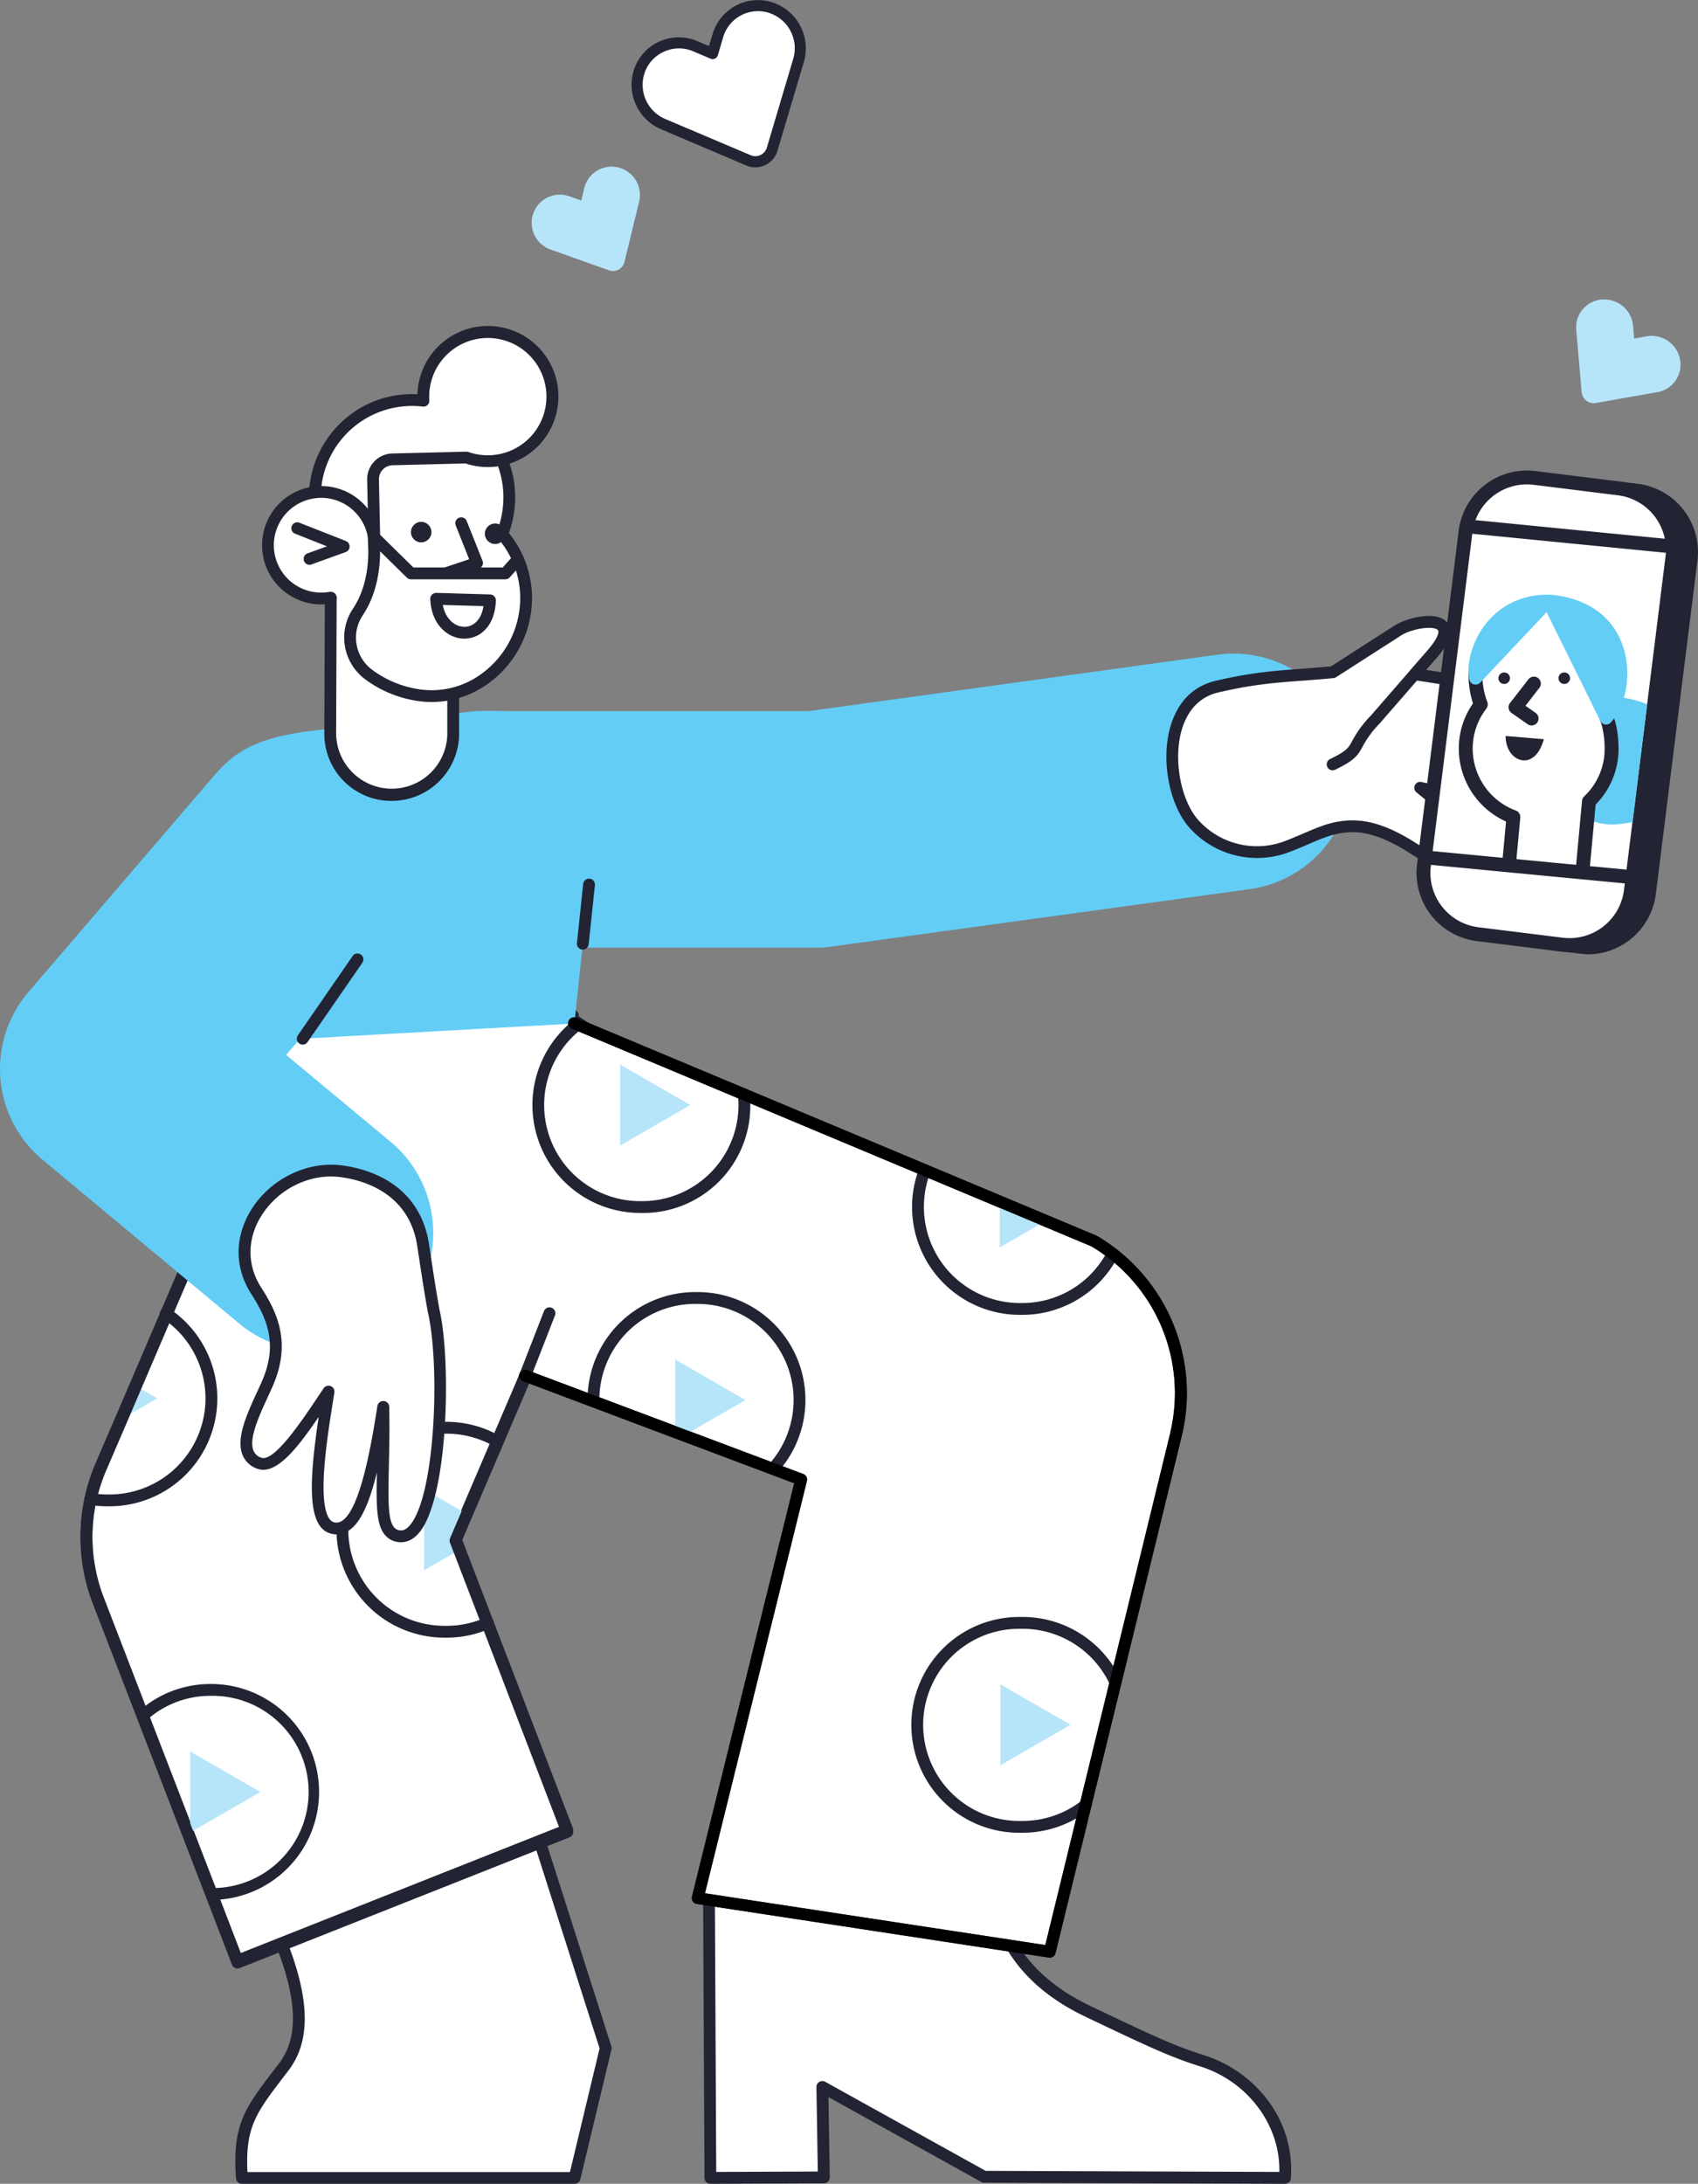 <svg id="Layer_1" data-name="Layer 1" xmlns="http://www.w3.org/2000/svg" xmlns:xlink="http://www.w3.org/1999/xlink" viewBox="0 0 941 1209.63"><rect x="0" y="0" width="941" height="1209.63" fill="#808080" stroke="none"/><defs><style>.cls-1{fill:none;}.cls-2{clip-path:url(#clip-path);}.cls-3{fill:#fff;}.cls-4{fill:#222433;}.cls-5{fill:#b6e5fa;}.cls-6{fill:#63cdf6;}.cls-7{clip-path:url(#clip-path-2);}.cls-8{clip-path:url(#clip-path-3);}.cls-9{clip-path:url(#clip-path-4);}.cls-10{clip-path:url(#clip-path-5);}</style><clipPath id="clip-path" transform="translate(-273 -126.37)"><rect class="cls-1" x="273" y="307" width="877" height="1029"/></clipPath><clipPath id="clip-path-2" transform="translate(-273 -126.37)"><rect class="cls-1" x="1058" y="387" width="156" height="268"/></clipPath><clipPath id="clip-path-3" transform="translate(-273 -126.37)"><rect class="cls-1" x="1139.5" y="292.5" width="58" height="69" transform="translate(197.31 1054.4) rotate(-52.47)"/></clipPath><clipPath id="clip-path-4" transform="translate(-273 -126.37)"><rect class="cls-1" x="569" y="223" width="68" height="58" transform="translate(-47.33 316.69) rotate(-28.36)"/></clipPath><clipPath id="clip-path-5" transform="translate(-273 -126.37)"><rect class="cls-1" x="628" y="135" width="101" height="87" transform="translate(-11.39 306.1) rotate(-25.22)"/></clipPath></defs><g class="cls-2"><path class="cls-3" d="M429,1202.72c10.35,26.37,14.54,51.13,1.29,68.5-18.06,23.67-25.32,31.62-23.2,61.51H591.45l17.22-71.85L572,1146.05" transform="translate(-273 -126.37)"/><path class="cls-4" d="M591.45,1336H407.06a3.28,3.28,0,0,1-3.27-3c-2.11-29.78,4.8-38.81,21.49-60.62l2.38-3.11c10.77-14.11,10.21-34.87-1.74-65.32a3.28,3.28,0,0,1,6.1-2.39c12.87,32.79,13.14,55.57.85,71.68l-2.38,3.12c-15.47,20.21-21.63,28.25-20.35,53.13H588.86L605.28,1261l-36.4-114a3.27,3.27,0,0,1,6.24-2l36.68,114.83a3.29,3.29,0,0,1,.06,1.76l-17.23,71.85A3.27,3.27,0,0,1,591.45,1336Z" transform="translate(-273 -126.37)"/><path class="cls-3" d="M564.13,888.42l-15.58,36.32-17.15,40-5.94,13.85,2.35,6.11,15.59,40.6,44,114.61-182.76,72.41-14.2-36.9-38.14-98.85-24.42-63.31a98.1,98.1,0,0,1,1-74.78L340,912.66l8-18.76L365.09,854l42.57-99.36,19-64.57h52.42L587.16,689l10.54,6.91" transform="translate(-273 -126.37)"/><path class="cls-4" d="M404.61,1215.64a3.35,3.35,0,0,1-1.32-.27,3.3,3.3,0,0,1-1.74-1.82l-14.2-36.91-62.56-162.15a101.29,101.29,0,0,1,1-77.25L345,892.61l17.08-39.92,42.49-99.18,18.92-64.38a3.28,3.28,0,0,1,3.14-2.36h52.42l108.08-1.09a3.12,3.12,0,0,1,1.83.54l10.54,6.91a3.28,3.28,0,0,1-3.59,5.48l-9.71-6.37-107.12,1.08h-50L410.8,755.54c0,.12-.08.24-.13.36L368.1,855.27,343,914l-11.13,25.87a94.79,94.79,0,0,0-1,72.28l62.58,162.19,13,33.82,176.67-70-42.81-111.59L522.4,979.81a3.27,3.27,0,0,1,0-2.46l38.67-90.23a3.28,3.28,0,0,1,6,2.58l-38.15,89,17.47,45.46,44,114.61a3.27,3.27,0,0,1-1.85,4.22l-182.75,72.41A3.17,3.17,0,0,1,404.61,1215.64Z" transform="translate(-273 -126.37)"/><path class="cls-3" d="M833.76,1204.25c9.15,15.47,23.73,27.44,42,36.14,34,16.22,46.87,22.28,63.33,27.44,28.33,8.89,48.41,35.32,46.06,64.9l-166.73-.62-89.63-49.73.81,50.09-62.88.26-.75-154" transform="translate(-273 -126.37)"/><path class="cls-4" d="M666.68,1336a3.28,3.28,0,0,1-3.27-3.26l-.76-154a3.27,3.27,0,0,1,3.26-3.29h0a3.28,3.28,0,0,1,3.27,3.26l.74,150.72,56.29-.23-.76-46.77a3.27,3.27,0,0,1,4.87-2.92l88.9,49.32,162.76.6c.6-25.89-17.44-50.17-43.93-58.48-16.45-5.16-29.23-11.13-63.77-27.61-19.61-9.36-34.2-22-43.36-37.43a3.27,3.27,0,0,1,5.64-3.33c8.49,14.33,22.13,26.06,40.55,34.85,34.23,16.33,46.88,22.24,62.91,27.27a71.25,71.25,0,0,1,36.2,25.89A63.84,63.84,0,0,1,988.38,1333a3.28,3.28,0,0,1-3.27,3h0l-166.73-.61a3.26,3.26,0,0,1-1.58-.41l-84.68-47,.73,44.42a3.28,3.28,0,0,1-.94,2.35,3.31,3.31,0,0,1-2.32,1l-62.88.25Z" transform="translate(-273 -126.37)"/><path class="cls-3" d="M590.82,693l94.44,39.55,100.27,42L827,791.88l25.6,10.72,26.71,11.19a98.14,98.14,0,0,1,45.47,106.8v0l-33.6,137.67-16.6,68-19.82,81.18-195.14-29.67L717,945.92l-1.7-.64-48-18-8.15-3.06-45.26-17-49.81-18.73" transform="translate(-273 -126.37)"/><path class="cls-4" d="M854.78,1210.72a2.7,2.7,0,0,1-.49,0L659.15,1181a3.34,3.34,0,0,1-2.24-1.42,3.29,3.29,0,0,1-.45-2.61l56.67-229L563,891.48a3.28,3.28,0,1,1,2.31-6.13l152.87,57.5a3.27,3.27,0,0,1,2,3.85l-56.51,228.38,188.63,28.68,69.31-283.93c0-.06,0-.13,0-.19a94.52,94.52,0,0,0-43.81-102.92L589.55,696a3.27,3.27,0,0,1,2.53-6l288.53,120.8a3,3,0,0,1,.4.2,101,101,0,0,1,47,110.37l-.06.25-70,286.63A3.27,3.27,0,0,1,854.78,1210.72Z" transform="translate(-273 -126.37)"/><path class="cls-4" d="M562.92,894.42a3.27,3.27,0,0,1-3-4.46l14.59-37.47a3.28,3.28,0,0,1,6.11,2.37L566,892.33A3.29,3.29,0,0,1,562.92,894.42Z" transform="translate(-273 -126.37)"/><path class="cls-4" d="M1086,542.24a3.48,3.48,0,0,1-.55,0l-20.73-3.45a3.27,3.27,0,1,1,1.07-6.46l20.74,3.45a3.27,3.27,0,0,1-.53,6.5Z" transform="translate(-273 -126.37)"/><polygon class="cls-5" points="87.19 774.59 66.92 786.29 74.95 767.53 87.19 774.59"/><polygon class="cls-5" points="252.48 852.27 254.83 858.39 235.03 869.8 235.03 824.92 258.42 838.42 252.48 852.27"/><polygon class="cls-5" points="105.41 1015.05 105.41 970.16 144.29 992.6 105.41 1015.05"/><polygon class="cls-5" points="413.11 775.49 382.37 793.23 374.23 790.18 374.23 753.04 413.11 775.49"/><polygon class="cls-5" points="579.62 676.24 554.02 691.02 554.02 665.52 579.62 676.24"/><path class="cls-4" d="M839.42,854.69h-1.2a59.77,59.77,0,0,1-55.74-81.35,3.27,3.27,0,1,1,6.11,2.36,53.25,53.25,0,0,0,49.64,72.44h1.19a53.14,53.14,0,0,0,47.32-28.79,3.28,3.28,0,0,1,5.82,3A59.68,59.68,0,0,1,839.42,854.69Z" transform="translate(-273 -126.37)"/><path class="cls-4" d="M839.84,1141.56h-1.25a59.77,59.77,0,1,1,0-119.53h1.21a60,60,0,0,1,54.38,34.89,3.28,3.28,0,0,1-6,2.73,53.38,53.38,0,0,0-48.42-31.07h-1.21a53.22,53.22,0,1,0,0,106.43h1.24a53.3,53.3,0,0,0,32.75-11.31,3.27,3.27,0,1,1,4,5.15A59.86,59.86,0,0,1,839.84,1141.56Z" transform="translate(-273 -126.37)"/><polygon class="cls-5" points="554.39 977.84 554.39 932.95 593.28 955.4 554.39 977.84"/><path class="cls-4" d="M703.3,940.92a3.27,3.27,0,0,1-2.53-5.35,53.23,53.23,0,0,0-41.2-86.94h-1.19a53.09,53.09,0,0,0-53.18,51,3.28,3.28,0,0,1-6.55-.28,59.62,59.62,0,0,1,59.73-57.28h1.19a59.77,59.77,0,0,1,46.26,97.64A3.27,3.27,0,0,1,703.3,940.92Z" transform="translate(-273 -126.37)"/><path class="cls-4" d="M390.8,1178.74h-.43a3.28,3.28,0,1,1,0-6.55h.43a53.24,53.24,0,0,0,0-106.48h-1.19a52.91,52.91,0,0,0-35.21,13.36,3.28,3.28,0,0,1-4.35-4.9,59.48,59.48,0,0,1,39.52-15h1.23a59.8,59.8,0,0,1,0,119.59Z" transform="translate(-273 -126.37)"/><path class="cls-4" d="M548.55,928a3.25,3.25,0,0,1-1.63-.44,53.08,53.08,0,0,0-26.43-7.06h-1.24c-1,0-1.94,0-2.9.08a3.27,3.27,0,0,1-.35-6.54c1.08-.06,2.17-.09,3.25-.09h1.24a59.54,59.54,0,0,1,29.7,7.94,3.27,3.27,0,0,1-1.64,6.11Z" transform="translate(-273 -126.37)"/><path class="cls-4" d="M520.49,1033.49h-1.24a59.84,59.84,0,0,1-59.79-59.76,3.28,3.28,0,0,1,6.56,0,53.28,53.28,0,0,0,53.23,53.21h1.24a52.71,52.71,0,0,0,21.56-4.58,3.27,3.27,0,0,1,2.66,6A59.1,59.1,0,0,1,520.49,1033.49Z" transform="translate(-273 -126.37)"/><path class="cls-4" d="M333.68,960.73H332.5a60.4,60.4,0,0,1-10-.83,3.27,3.27,0,0,1,1.08-6.46,54,54,0,0,0,8.88.74h1.18a53.22,53.22,0,0,0,29.59-97.47,3.28,3.28,0,1,1,3.64-5.45,59.77,59.77,0,0,1-33.23,109.47Z" transform="translate(-273 -126.37)"/><path class="cls-4" d="M627.83,798.23a59.76,59.76,0,0,1-42.28-102,60.1,60.1,0,0,1,5.48-4.85,3.28,3.28,0,0,1,4,5.16,54.18,54.18,0,0,0-4.88,4.32,53.21,53.21,0,0,0,37.64,90.84h1.23a53.31,53.31,0,0,0,53.24-53.22,51.82,51.82,0,0,0-.34-5.55,3.28,3.28,0,1,1,6.51-.74,59.34,59.34,0,0,1-59.41,66.06h-1.23Z" transform="translate(-273 -126.37)"/><polygon class="cls-5" points="343.67 634.54 343.67 589.65 382.56 612.1 343.67 634.54"/><path class="cls-4" d="M404.61,1216.74a3.36,3.36,0,0,1-1.32-.28,3.3,3.3,0,0,1-1.74-1.82l-14.2-36.91-62.56-162.15a101.29,101.29,0,0,1,1-77.25L345,893.7l17.08-39.92,42.57-99.36,24.43-56.93a3.27,3.27,0,0,1,2.71-2l47-4.37h.17l107.65-4.34,2.83-.95a3.27,3.27,0,1,1,2.08,6.21l-3.28,1.09a3.11,3.11,0,0,1-.9.17l-108,4.36-44.94,4.18L410.67,757,368.1,856.36,343,915l-11.13,25.87a94.79,94.79,0,0,0-1,72.28l62.58,162.19,13,33.82,176.67-70-42.81-111.59-17.94-46.7a3.25,3.25,0,0,1,.05-2.47l38.67-90.22a3.27,3.27,0,1,1,6,2.58L529,979.8l17.47,45.47,44,114.61a3.27,3.27,0,0,1-1.86,4.21l-182.75,72.42A3.37,3.37,0,0,1,404.61,1216.74Z" transform="translate(-273 -126.37)"/><path class="cls-6" d="M945.47,591.67c-42.34-43.87-20.15-69-12.7-76.54,17.69-17.95,67.07-10.91,61.16-15A65.32,65.32,0,0,0,947.78,489L721.36,520.25H555c-2,0-15.69-.37-20.8.25l-8.88,1.07S530.5,569,490,566.47c-35.19-2.17-33.14-36.62-33.14-36.62l-15.21,1.84c-2.14.25-4.25.71-6.37,1.09-25.1,4.51-34.84,13-44.17,23.85L288.79,675.82a65.47,65.47,0,0,0,7.08,92.35l.76.64,109,90.75A65.37,65.37,0,0,0,425.82,871a43.79,43.79,0,0,0-3.35-15.74C416,839.36,405,815.54,412.7,802.41c15.64-26.69,46-29.94,61.23-24.67,43,14.84,33.2,59.89,35.7,52.48a65.49,65.49,0,0,0-20.18-71.38v0l-57.88-48.15,7.61-8.87,152.13-8.51,4.44-42H724.94a65.61,65.61,0,0,0,7.15-.39l233.25-32a65.41,65.41,0,0,0,48.7-33.45C1020.54,573.51,982.51,612.15,945.47,591.67Z" transform="translate(-273 -126.37)"/><path class="cls-4" d="M440.77,705a3.28,3.28,0,0,1-2.7-5.14l30.35-43.92a3.27,3.27,0,1,1,5.39,3.72l-30.35,43.92A3.26,3.26,0,0,1,440.77,705Z" transform="translate(-273 -126.37)"/><path class="cls-4" d="M596,652.35h-.35a3.28,3.28,0,0,1-2.92-3.6L596.18,616a3.27,3.27,0,1,1,6.51.69l-3.46,32.72A3.27,3.27,0,0,1,596,652.35Z" transform="translate(-273 -126.37)"/><path class="cls-3" d="M461.42,775.08C427,771,395.14,808.39,414.34,840.29c.26.44.52.87.79,1.27,8.95,13.86,15.65,29.33,5.95,51.42-6.85,15.58-19.51,37.85-4.54,43.8,10.37,4.13,26.2-21.31,38.59-39.64-5.07,31.39-11.65,72.51,2.4,75.63s21.61-26.31,27.89-67.06c1,45.84-4.87,70.22,9,71.63,22.86,2.3,26.44-91.78,19-124.61,0,0-1.6-7.86-5.85-36.43C503.16,787.09,479.49,777.2,461.42,775.08Z" transform="translate(-273 -126.37)"/><path class="cls-4" d="M495.2,980.65a10,10,0,0,1-1.12-.06c-9.36-1-10.95-10.18-11.47-13.21-1.05-6.14-1-14.71-.74-25.42-4.43,18-9.29,27.92-15.39,32.08a11.94,11.94,0,0,1-9.66,1.93c-14-3.11-12.5-29.23-7.2-64.77-10.52,15.44-21.14,29.31-30.72,29.31a9.67,9.67,0,0,1-3.57-.68,13.51,13.51,0,0,1-7.95-7.62c-3.69-9.22,2.56-22.79,8.08-34.77.92-2,1.81-3.93,2.62-5.77,8.57-19.52,3.92-33.44-5.7-48.33-.28-.43-.56-.89-.85-1.36-8.8-14.63-8.36-31.51,1.21-46.33,10.63-16.45,30.34-26,49.06-23.83h0c13,1.53,43.72,8.88,49,44,4.18,28.07,5.81,36.18,5.82,36.26,6.41,28.12,5,104.81-11.69,123.7C501.44,979.69,497.88,980.65,495.2,980.65Zm-9.78-78.22h.22a3.28,3.28,0,0,1,3.06,3.2c.27,12.69,0,23.53-.2,33.1-.55,24-.5,34.65,6.24,35.34.66.07,2.68.27,5.24-2.63,14.33-16.21,16.94-88.39,10.19-118-.08-.4-1.67-8.34-5.9-36.66-4.57-30.66-31.76-37.11-43.24-38.46h0c-16.28-1.92-33.49,6.47-42.79,20.88-8.16,12.63-8.56,27-1.09,39.4l.72,1.17c9.33,14.43,16.52,31,6.21,54.52-.83,1.88-1.74,3.85-2.67,5.88-4.72,10.25-10.59,23-8,29.61a7,7,0,0,0,4.29,4c7,2.81,22.33-20,31.47-33.67,1.08-1.63,2.15-3.22,3.19-4.76a3.28,3.28,0,0,1,5.95,2.35c-2.41,14.94-5.41,33.52-5.93,48-.7,19.51,3.34,23.35,5.81,23.9a5.53,5.53,0,0,0,4.55-.94c9.64-6.59,15.68-39.36,19.39-63.43A3.29,3.29,0,0,1,485.42,902.43Z" transform="translate(-273 -126.37)"/><path class="cls-3" d="M1011.54,549.76c17.3-8.4,8.69-8.85,23.58-24.8l31.5-36.19c20.24-23.1-9.68-19.75-20-12.46l-34.94,22.41c-25.61,2.43-37.9,1.87-64.25,8-32.19,7.49-29.21,57.77-12.7,76.15A47.06,47.06,0,0,0,985,595.81c7.53-2.69,14-5.94,20.51-8.35l.18-.06a47.79,47.79,0,0,1,16.06-3.34,41.09,41.09,0,0,1,8.64.77h0c6.47,1.27,13.76,4.16,22.49,9.41,14.57,8.79,35,24.19,42.88,10.13,2.67-4.79-1.6-11.84-8.59-19.48l-27.11-22.17,43.73,9.56c16.7,3.3,30.22,3.59,32.94-3.92C1141.64,554.83,1111,547,1086,539c26.85,3.8,56.83,7,60-6.57,3.11-13.27-2.89-18.39-36-24.39l-53-8.2" transform="translate(-273 -126.37)"/><path class="cls-4" d="M1086.23,613.32c-9,0-19.9-6.83-29.65-12.94-1.85-1.16-3.66-2.3-5.38-3.34-8-4.79-15-7.74-21.43-9a37.38,37.38,0,0,0-8-.72,44.58,44.58,0,0,0-14.9,3.11l-.11,0-.19.07c-2.94,1.08-5.89,2.35-9,3.7-3.62,1.56-7.37,3.17-11.49,4.65a50.27,50.27,0,0,1-53.77-13.84c-11.6-12.91-16.25-38.58-10.38-57.21,4.13-13.1,12.7-21.51,24.77-24.32,19.7-4.58,31.7-5.48,46.89-6.61,5.25-.39,10.67-.8,17-1.39l34.21-21.94c7-4.9,24-9.26,30-2.6,4,4.39,2,11.09-5.7,19.93l-5.71,6.56,47.12,7.29c23.37,4.24,33.11,8,37.29,14.35,3.06,4.67,2.36,9.94,1.4,14-2.45,10.46-15.77,13-33,12.28,11.25,4.22,20.11,8.91,23.2,15.15a11,11,0,0,1,.47,8.91c-4,11.08-22.84,8.74-36.65,6l-30.44-6.65,16.53,13.51a2.65,2.65,0,0,1,.34.33c5.87,6.42,13.2,15.82,9,23.29a13.5,13.5,0,0,1-8.58,6.89A15.55,15.55,0,0,1,1086.23,613.32Zm-63.83-32.54a44.22,44.22,0,0,1,8.63.84c7.2,1.41,14.9,4.62,23.55,9.82,1.76,1.06,3.59,2.21,5.49,3.39,9.55,6,21.45,13.45,28.35,11.69a7,7,0,0,0,4.48-3.74c.88-1.57,1-5.65-8-15.51l-26.92-22a3.27,3.27,0,0,1,2.77-5.73l43.73,9.56c23.13,4.57,28.2.81,29.16-1.83a4.47,4.47,0,0,0-.19-3.77c-3.61-7.3-23.08-13.4-40.26-18.79l-8.22-2.6a3.27,3.27,0,0,1,1.46-6.36c17.41,2.46,53.62,7.59,56.36-4.08,1-4.22.84-6.89-.5-8.93-2.93-4.46-12.46-7.79-32.9-11.49l-51.11-7.91-20.71,23.79-.07.08a54.77,54.77,0,0,0-9.4,12.77c-2.71,5-4.48,7.57-15.15,12.74a3.27,3.27,0,0,1-2.86-5.89c9.25-4.49,10.13-6.1,12.26-10a61.24,61.24,0,0,1,10.32-14.05l21.82-25.08,0-.06,9.59-11c6.2-7.08,6.49-10.45,5.78-11.24-2.37-2.61-14.9-1-21.38,3.6l-.13.09-34.93,22.4a3.31,3.31,0,0,1-1.46.5c-6.73.64-12.42,1.07-17.92,1.48-14.91,1.11-26.69,2-45.89,6.46-12.25,2.85-17.64,12.4-20,19.91-5.17,16.39-1,39.68,9,50.86a43.72,43.72,0,0,0,46.73,12c3.88-1.39,7.53-3,11.06-4.49,3.21-1.38,6.24-2.69,9.39-3.84l.16-.06a51.14,51.14,0,0,1,17.1-3.54Z" transform="translate(-273 -126.37)"/><path d="M854.78,1210.72a2.7,2.7,0,0,1-.49,0L659.15,1181a3.34,3.34,0,0,1-2.24-1.42,3.29,3.29,0,0,1-.45-2.61l56.67-229L563,891.48a3.28,3.28,0,1,1,2.31-6.13l152.87,57.5a3.27,3.27,0,0,1,2,3.85l-56.51,228.38,188.63,28.68,69.31-283.93c0-.06,0-.13,0-.19a94.52,94.52,0,0,0-43.81-102.92L589.55,696a3.27,3.27,0,0,1,2.53-6l288.53,120.8a3,3,0,0,1,.4.2,101,101,0,0,1,47,110.37l-.06.25-70,286.63A3.27,3.27,0,0,1,854.78,1210.72Z" transform="translate(-273 -126.37)"/><polygon class="cls-3" points="197.31 348.65 179.84 327.91 200.59 299.53 202.77 250.41 244.27 241.68 280.31 246.04 280.31 295.16 286.86 311.54 277.03 320.27 211.51 331.18 197.31 348.65"/><path class="cls-4" d="M560.05,439.4a3.27,3.27,0,0,1-3-2,50.54,50.54,0,0,0-8.22-12.95,3.28,3.28,0,0,1-.56-3.37,50.27,50.27,0,0,0,3.15-11.7s0-.05,0-.07a50.52,50.52,0,0,0-3.38-27.1,3.28,3.28,0,0,1,6-2.54,57,57,0,0,1,3.83,30.57v0a56.16,56.16,0,0,1-2.86,11.4,56.77,56.77,0,0,1,8,13.11,3.29,3.29,0,0,1-1.69,4.31A3.43,3.43,0,0,1,560.05,439.4Z" transform="translate(-273 -126.37)"/><path class="cls-3" d="M456.27,457.43,456,532.57a34.06,34.06,0,0,0,33.14,34.09h0a34.06,34.06,0,0,0,35-33.12V510.87" transform="translate(-273 -126.37)"/><path class="cls-4" d="M490.09,570h-1a37.16,37.16,0,0,1-36.36-37.38l.29-75.14a3.28,3.28,0,0,1,3.28-3.26h0a3.28,3.28,0,0,1,3.27,3.28l-.29,75.14a30.81,30.81,0,0,0,61.6.88V510.87a3.28,3.28,0,1,1,6.55,0v22.68A37.39,37.39,0,0,1,490.09,570Z" transform="translate(-273 -126.37)"/><path class="cls-4" d="M520,447.21a3.27,3.27,0,0,1-1-6.38l14-4.68-7.39-18.6a3.28,3.28,0,1,1,6.09-2.42L540.41,437a3.24,3.24,0,0,1-.07,2.59,3.28,3.28,0,0,1-1.93,1.72L521.07,447A3.37,3.37,0,0,1,520,447.21Z" transform="translate(-273 -126.37)"/><circle class="cls-4" cx="233.42" cy="294.74" r="5.68"/><circle class="cls-4" cx="274.37" cy="295.65" r="5.68"/><path class="cls-3" d="M480.48,426.79l-.74-34.74a11,11,0,0,1,10.7-11.22l41.07-1A35.77,35.77,0,1,0,507.58,346c0,.79,0,1.56.08,2.33a53.86,53.86,0,0,0-60.09,50.52" transform="translate(-273 -126.37)"/><path class="cls-4" d="M480.48,430.06a3.28,3.28,0,0,1-3.28-3.2l-.73-34.74a14.29,14.29,0,0,1,13.89-14.56l41.07-1a3.33,3.33,0,0,1,1.17.18A32.49,32.49,0,1,0,510.85,346c0,.63,0,1.3.08,2.12a3.26,3.26,0,0,1-3.65,3.46,50.58,50.58,0,0,0-56.44,47.45,3.28,3.28,0,0,1-6.55-.36A57.31,57.31,0,0,1,465,357.77a56.58,56.58,0,0,1,39.32-13A39.08,39.08,0,1,1,531,383.08l-40.48,1A7.74,7.74,0,0,0,483,392l.73,34.74a3.27,3.27,0,0,1-3.2,3.34Z" transform="translate(-273 -126.37)"/><path class="cls-3" d="M456.27,457.43a29.07,29.07,0,0,1-5.23.46,29.5,29.5,0,1,1,29.52-29.5" transform="translate(-273 -126.37)"/><path class="cls-4" d="M451,461.17a32.78,32.78,0,1,1,32.8-32.78,3.28,3.28,0,0,1-6.56,0A26.24,26.24,0,1,0,451,454.62a26.71,26.71,0,0,0,4.65-.41,3.27,3.27,0,0,1,1.16,6.44A33.21,33.21,0,0,1,451,461.17Z" transform="translate(-273 -126.37)"/><path class="cls-4" d="M444.56,439.24a3.28,3.28,0,0,1-1.12-6.36L454.2,429l-17.66-7a3.27,3.27,0,1,1,2.4-6.09l25.73,10.14a3.27,3.27,0,0,1-.09,6.12l-18.91,6.83A3.37,3.37,0,0,1,444.56,439.24Z" transform="translate(-273 -126.37)"/><path class="cls-3" d="M564,465.71c-4.37,29.47-32.12,51.13-61.31,45.3a60.7,60.7,0,0,1-25.92-11.46,25.38,25.38,0,0,1-5.46-34.11c9.5-14.17,9.32-31.5,9-36.82-.06-1.05-.13-4.9-.13-4.9l20.61,20.21h52.31l7-7.8A53.5,53.5,0,0,1,564,465.71Z" transform="translate(-273 -126.37)"/><path class="cls-4" d="M512.27,515.23a52.4,52.4,0,0,1-10.26-1,64.09,64.09,0,0,1-27.27-12.07,28.8,28.8,0,0,1-6.2-38.54c9-13.37,8.74-30,8.46-34.8-.06-1.08-.13-4.63-.13-5a3.24,3.24,0,0,1,2-3.06,3.27,3.27,0,0,1,3.59.67l19.65,19.28H551.6l6-6.72a3.28,3.28,0,0,1,5.45.87,56.9,56.9,0,0,1,4.13,31.39,58.43,58.43,0,0,1-24.07,39.07A53.44,53.44,0,0,1,512.27,515.23Zm-28.63-83.49c.05,7.58-1.09,22.76-9.65,35.52A22.2,22.2,0,0,0,478.75,497a57.4,57.4,0,0,0,24.49,10.81,46.42,46.42,0,0,0,36.11-7.86,51.91,51.91,0,0,0,21.37-34.69v0a50.38,50.38,0,0,0-1.81-22.89l-3.41,3.8a3.29,3.29,0,0,1-2.44,1.09H500.75a3.26,3.26,0,0,1-2.29-.94Z" transform="translate(-273 -126.37)"/><path class="cls-4" d="M530.44,480.13c-9,0-18.39-7.52-19-21.92a3.24,3.24,0,0,1,.94-2.43,3.31,3.31,0,0,1,2.42-1l29.82.86a3.28,3.28,0,0,1,3.18,3.38c-.51,14.53-9.07,21.06-17.32,21.09Zm-12.05-18.67c1.52,8,6.9,12.12,12.05,12.12h0c4.23,0,9.19-3.1,10.49-11.48Z" transform="translate(-273 -126.37)"/></g><g class="cls-7"><path class="cls-3" d="M1123.48,391.11l46.58,5.79a34.23,34.23,0,0,1,29.81,38.19l-23.08,184.82a34.3,34.3,0,0,1-38.29,29.73l-46.58-5.79a34.24,34.24,0,0,1-29.8-38.19l23.08-184.82A34.28,34.28,0,0,1,1123.48,391.11Z" transform="translate(-273 -126.37)"/><path class="cls-4" d="M1142.82,653.75a38.62,38.62,0,0,1-4.79-.3l-46.58-5.79a38.07,38.07,0,0,1-33.15-42.47l23.07-184.83A38.14,38.14,0,0,1,1124,387.3l46.58,5.78a38.09,38.09,0,0,1,33.15,42.48l-23.08,184.82a38.16,38.16,0,0,1-37.79,33.37Zm-23.64-259.07A30.43,30.43,0,0,0,1089,421.31l-23.08,184.83A30.4,30.4,0,0,0,1092.4,640l46.58,5.78a30.44,30.44,0,0,0,34-26.39L1196,434.61a30.39,30.39,0,0,0-26.45-33.9L1123,394.92A30.89,30.89,0,0,0,1119.18,394.68Z" transform="translate(-273 -126.37)"/><path class="cls-4" d="M1213.7,436.81l-23.07,184.83A38.14,38.14,0,0,1,1152.84,655c-1.59,0-19.13-2.12-20.72-2.33-2.12-.26,12.31-.15,12.58-2.25a4.56,4.56,0,0,1,.12-.58,34.28,34.28,0,0,0,32-29.93l23.07-184.82a34.18,34.18,0,0,0-27.36-37.78c-1.87-1.67-3.32-3.34-3.21-4.23,0,0,9.16,1,11.26,1.26A38.1,38.1,0,0,1,1213.7,436.81Z" transform="translate(-273 -126.37)"/><path class="cls-4" d="M1200.08,432.91a2.48,2.48,0,0,1-.38,0l-114.36-11.23a3.84,3.84,0,1,1,.76-7.65l114.36,11.24a3.84,3.84,0,0,1-.38,7.66Z" transform="translate(-273 -126.37)"/><path class="cls-4" d="M1177.76,616.09l-.37,0-115.08-11a3.84,3.84,0,1,1,.73-7.65l115.08,11a3.84,3.84,0,0,1-.36,7.67Z" transform="translate(-273 -126.37)"/><path class="cls-6" d="M1185.85,516.51l-8.1,65.28a95,95,0,0,1-10.6,1.31,35.54,35.54,0,0,1-13.83-2.78s.26,4.61.26-10.05c0-8.31,12.29-15.82,12.54-26.54.18-8-9.58-24.8-9.58-24.8,2.19-4.12,5.53-6.66,10.58-6.66S1181.2,514.38,1185.85,516.51Z" transform="translate(-273 -126.37)"/><path class="cls-4" d="M1121.77,528.21a3.83,3.83,0,0,1-2.21-.7l-8.9-6.22a3.84,3.84,0,0,1-.84-5.5l10.29-13.25a3.85,3.85,0,0,1,6.09,4.7l-7.81,10.07,5.59,3.91a3.84,3.84,0,0,1-2.21,7Z" transform="translate(-273 -126.37)"/><ellipse class="cls-4" cx="833.59" cy="375.67" rx="3.21" ry="3.2"/><ellipse class="cls-4" cx="866.89" cy="375.67" rx="3.21" ry="3.2"/><path class="cls-4" d="M1128.56,535.82c-5,18.66-21.19,12.83-21.19-1.77Z" transform="translate(-273 -126.37)"/><path class="cls-4" d="M1109.46,607.12l-.36,0a3.84,3.84,0,0,1-3.48-4.18l2-21.52a44.32,44.32,0,0,1-26.18-40.31,43.65,43.65,0,0,1,7.86-25.12,51.76,51.76,0,0,1-2.45-16.25,3.85,3.85,0,0,1,7.7,0,40.91,40.91,0,0,0,2.64,15.33,3.85,3.85,0,0,1-.49,3.85,36.06,36.06,0,0,0-7.56,22.19A36.62,36.62,0,0,0,1113,575.32a3.85,3.85,0,0,1,2.51,4l-2.26,24.35A3.85,3.85,0,0,1,1109.46,607.12Z" transform="translate(-273 -126.37)"/><path class="cls-4" d="M1150.18,610.87l-.36,0a3.83,3.83,0,0,1-3.48-4.18l3.4-36.76a3.92,3.92,0,0,1,1.18-2.43,36.07,36.07,0,0,0,11.34-26.39c0-6.1-1-12-2.58-15.79a3.85,3.85,0,0,1,7.09-3c2.89,6.76,3.2,15.4,3.2,18.8A43.65,43.65,0,0,1,1157.28,572L1154,607.38A3.86,3.86,0,0,1,1150.18,610.87Z" transform="translate(-273 -126.37)"/><path class="cls-6" d="M1171.48,481.81c-6.35-15.45-20.64-24.71-40.23-26.07H1131c-17.66,0-28.34,8.51-34.18,15.66-7.44,9.1-11.36,21.83-9.59,31.07a3.77,3.77,0,0,0,1.69,2.6,3.56,3.56,0,0,0,4.43-.61l36.73-39,29.71,60.06a3.54,3.54,0,0,0,3.28,2.18,3.55,3.55,0,0,0,2.67-1.2C1175.12,515.88,1177.59,496.68,1171.48,481.81Z" transform="translate(-273 -126.37)"/></g><g class="cls-8"><path class="cls-5" d="M1161.1,292.28h0A16,16,0,0,1,1178,306.75l.62,7.13,7.06-1.23A16,16,0,0,1,1204,325.22h0a15.52,15.52,0,0,1-12.36,18.38l-.22,0-34.06,6a6.72,6.72,0,0,1-7.75-5.37c0-.21-.07-.43-.09-.65l-3-34.46a15.52,15.52,0,0,1,14.34-16.87Z" transform="translate(-273 -126.37)"/></g><g class="cls-9"><path class="cls-5" d="M615.49,219.09h0a15.62,15.62,0,0,0-18.69,11.44l-1.68,6.91-6.71-2.38a15.63,15.63,0,0,0-19.8,9.34h0a15.69,15.69,0,0,0,9.29,20.11l.22.08,32.36,11.52a6.56,6.56,0,0,0,8.39-4c.07-.21.13-.41.19-.63l8.13-33.38a15.68,15.68,0,0,0-11.45-18.95Z" transform="translate(-273 -126.37)"/></g><g class="cls-10"><path class="cls-3" d="M699.56,130.41h0a23,23,0,0,0-28.64,15.46l-3,10.17-9.78-4.13A23,23,0,0,0,628,164.12h0A23.68,23.68,0,0,0,640.25,195l.31.14,47.23,20.07A9.69,9.69,0,0,0,700.56,210c.12-.3.23-.61.32-.92l14.62-49.19a23.67,23.67,0,0,0-15.58-29.32Z" transform="translate(-273 -126.37)"/><path class="cls-4" d="M697,217.84a12.72,12.72,0,0,1-10.42.2L639,197.82a26.79,26.79,0,0,1-13.88-34.94,26.19,26.19,0,0,1,34.1-13.83l6.66,2.82L668,145a26.18,26.18,0,0,1,32.43-17.51l.39.12a26.79,26.79,0,0,1,17.64,33.18l-14.62,49.19a12.39,12.39,0,0,1-.43,1.21A12.61,12.61,0,0,1,697,217.84Zm-56.37-62.7a19.94,19.94,0,0,0-9.87,10.22,20.55,20.55,0,0,0,10.65,26.8l.28.12L689,212.35a6.65,6.65,0,0,0,8.76-3.6,5.25,5.25,0,0,0,.22-.63l14.62-49.19A20.54,20.54,0,0,0,699,133.47l-.31-.1h0a20.09,20.09,0,0,0-24.87,13.42l-3,10.17a3,3,0,0,1-1.62,1.88h0a3,3,0,0,1-2.49,0l-9.78-4.14A20,20,0,0,0,640.67,155.14Z" transform="translate(-273 -126.37)"/></g></svg>